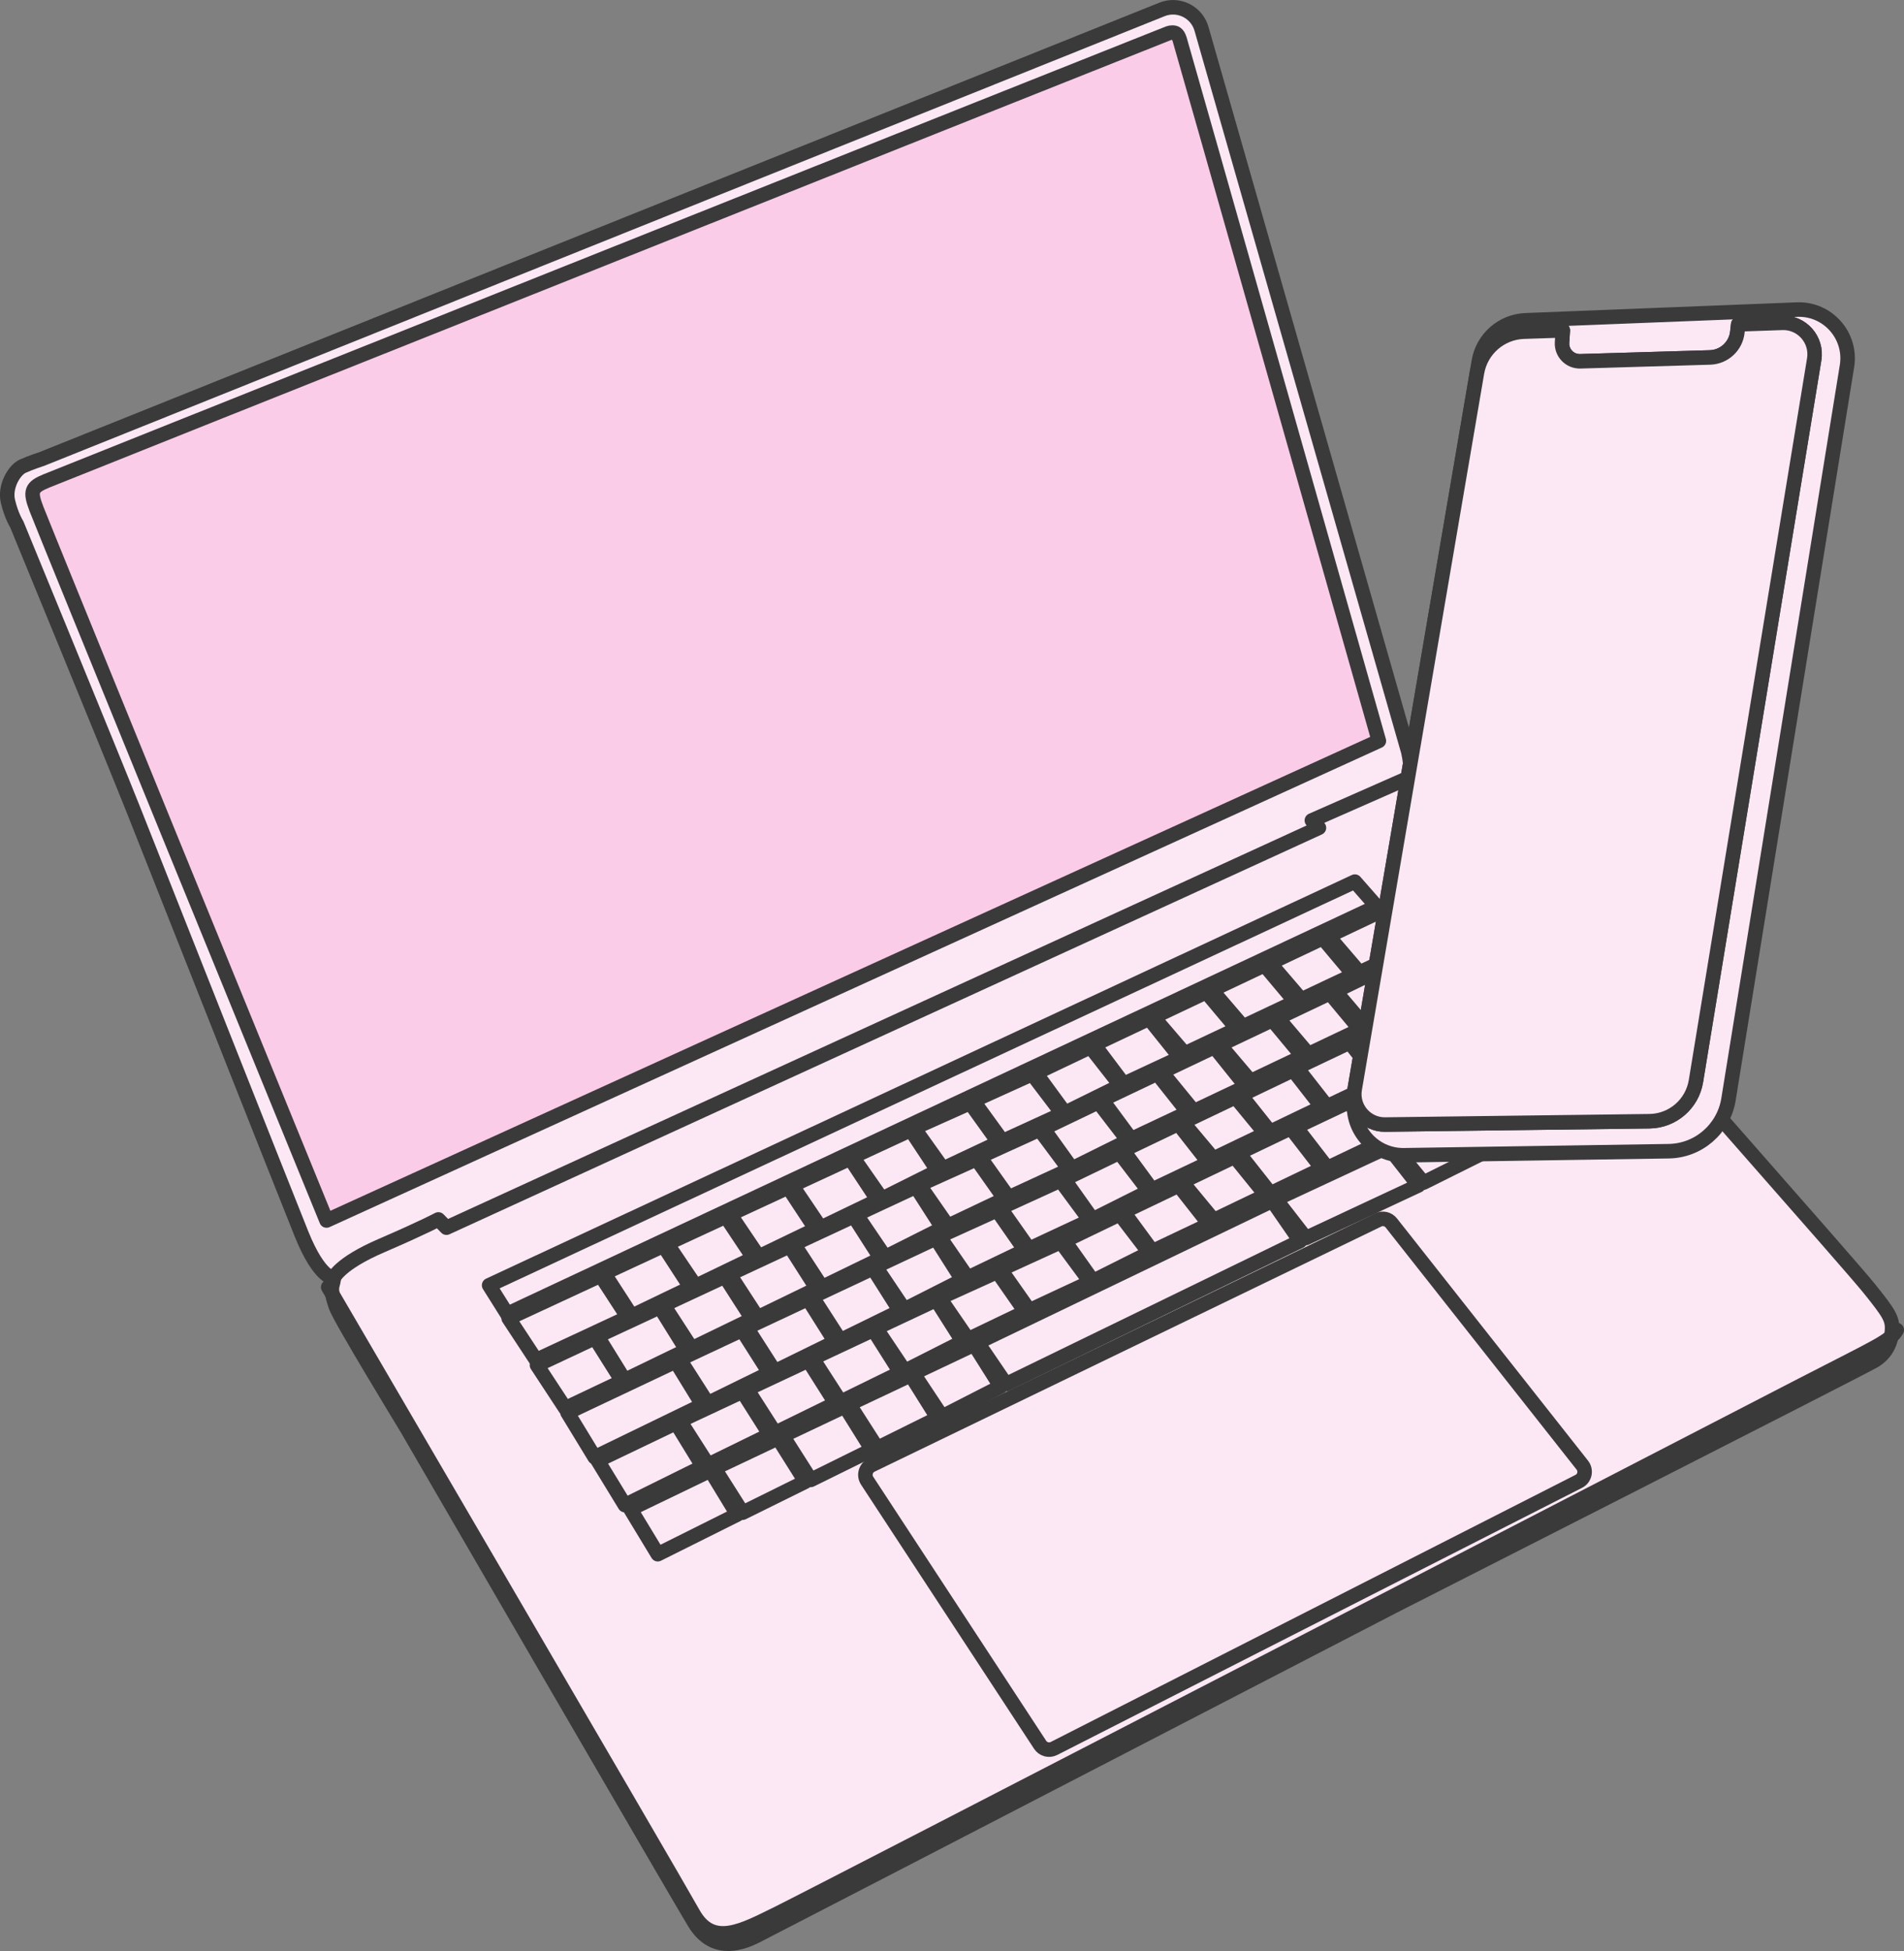 <?xml version="1.0" encoding="utf-8"?>
<svg xmlns="http://www.w3.org/2000/svg" width="164" height="168" viewBox="0 0 164 168" fill="none">
<rect x="0" y="0" width="164" height="168" fill="#808080" stroke="none"/>
<g clip-path="url(#clip0_2474_5945)">
<path d="M3.605 39.523L100.089 0.811C101.49 0.249 103.071 1.023 103.489 2.476L121.291 64.691C121.291 64.691 121.534 65.695 121.465 66.25C121.397 66.805 121.26 67.222 121.26 67.222C121.26 67.222 122.816 67.503 123.128 67.777C123.439 68.052 129.398 74.649 135.805 82.107C142.213 89.565 159.262 108.784 160.993 110.936C162.724 113.087 163.035 113.573 162.966 114.577C162.898 115.581 162.481 116.554 161.441 117.178C160.401 117.801 119.971 138.342 119.971 138.342L78.469 159.818C78.469 159.818 66.794 165.855 65.169 166.69C63.544 167.526 61.321 168.044 59.802 165.543C58.282 163.042 35.032 122.971 35.032 122.971C35.032 122.971 29.316 113.605 28.936 112.526C28.556 111.447 28.537 110.979 28.643 110.618C28.749 110.256 28.749 110.05 28.749 110.05C28.749 110.05 27.541 110.156 25.966 106.246C24.39 102.336 13.344 74.394 11.501 69.754C9.658 65.115 1.445 45.148 1.445 45.148C1.445 45.148 0.99 44.449 0.685 43.177C0.38 41.905 1.227 40.477 1.955 40.146C2.684 39.816 3.605 39.523 3.605 39.523Z" fill="#FCE8F5"/>
<path d="M28.126 105.099C24.415 96.02 3.804 45.559 3.144 43.832C2.553 42.291 2.677 41.949 4.029 41.4C6.55 40.371 99.559 3.274 100.649 2.862C100.749 2.825 100.867 2.806 100.979 2.806C101.209 2.806 101.446 2.85 101.614 3.405C102.075 4.958 116.371 55.337 118.769 63.799L28.126 105.099Z" fill="#FBCCE8"/>
<path d="M3.605 39.523L100.089 0.811C101.49 0.249 103.071 1.023 103.489 2.476L121.291 64.691C121.291 64.691 121.534 65.695 121.465 66.25C121.397 66.805 121.26 67.222 121.26 67.222C121.26 67.222 122.816 67.503 123.128 67.777C123.439 68.052 129.398 74.649 135.805 82.107C142.213 89.565 159.262 108.784 160.993 110.936C162.724 113.087 163.035 113.573 162.966 114.577C162.898 115.581 162.481 116.554 161.441 117.178C160.401 117.801 119.971 138.342 119.971 138.342L78.469 159.819C78.469 159.819 66.794 165.855 65.169 166.69C63.544 167.526 61.321 168.044 59.802 165.543C58.282 163.042 35.032 122.971 35.032 122.971C35.032 122.971 29.316 113.605 28.936 112.526C28.556 111.447 28.537 110.979 28.643 110.618C28.749 110.256 28.749 110.05 28.749 110.05C28.749 110.05 27.541 110.156 25.966 106.246C24.39 102.336 13.344 74.394 11.501 69.754C9.658 65.115 1.445 45.148 1.445 45.148C1.445 45.148 0.99 44.449 0.685 43.177C0.38 41.905 1.227 40.477 1.955 40.146C2.684 39.816 3.605 39.523 3.605 39.523Z" stroke="#3A3A3A" stroke-width="1.25" stroke-linecap="round" stroke-linejoin="round"/>
<path d="M28.126 105.099C24.415 96.02 3.804 45.559 3.144 43.832C2.553 42.291 2.677 41.949 4.029 41.4C6.55 40.371 99.559 3.274 100.649 2.862C100.749 2.825 100.867 2.806 100.979 2.806C101.209 2.806 101.446 2.85 101.614 3.405C102.075 4.958 116.371 55.337 118.769 63.799L28.126 105.099Z" stroke="#3A3A3A" stroke-width="1.25" stroke-linecap="round" stroke-linejoin="round"/>
<path d="M116.702 75.915L118.576 78.048L43.681 113.143L42.13 110.674L116.702 75.915Z" stroke="#3A3A3A" stroke-width="1.25" stroke-linecap="round" stroke-linejoin="round"/>
<path d="M118.956 78.459L121.608 81.621L117.1 83.741L114.417 80.61L118.956 78.459Z" stroke="#3A3A3A" stroke-width="1.25" stroke-linecap="round" stroke-linejoin="round"/>
<path d="M113.937 80.785L116.589 83.941L112.081 86.067L109.397 82.936L113.937 80.785Z" stroke="#3A3A3A" stroke-width="1.25" stroke-linecap="round" stroke-linejoin="round"/>
<path d="M108.918 83.111L111.571 86.266L107.063 88.393L104.379 85.262L108.918 83.111Z" stroke="#3A3A3A" stroke-width="1.25" stroke-linecap="round" stroke-linejoin="round"/>
<path d="M103.9 85.437L106.552 88.592L102.044 90.719L99.36 87.588L103.9 85.437Z" stroke="#3A3A3A" stroke-width="1.25" stroke-linecap="round" stroke-linejoin="round"/>
<path d="M98.974 87.719L101.658 91.068L96.782 93.338L94.242 89.958L98.974 87.719Z" stroke="#3A3A3A" stroke-width="1.25" stroke-linecap="round" stroke-linejoin="round"/>
<path d="M93.924 90.164L96.515 93.469L91.726 95.826L89.223 92.403L93.924 90.164Z" stroke="#3A3A3A" stroke-width="1.25" stroke-linecap="round" stroke-linejoin="round"/>
<path d="M88.905 92.49L91.502 95.907L86.352 98.264L83.831 94.791L88.905 92.49Z" stroke="#3A3A3A" stroke-width="1.25" stroke-linecap="round" stroke-linejoin="round"/>
<path d="M83.563 94.978L86.01 98.383L81.222 100.634L78.731 97.142L83.563 94.978Z" stroke="#3A3A3A" stroke-width="1.25" stroke-linecap="round" stroke-linejoin="round"/>
<path d="M78.444 97.304L80.773 100.827L75.96 103.228L73.444 99.624L78.444 97.304Z" stroke="#3A3A3A" stroke-width="1.25" stroke-linecap="round" stroke-linejoin="round"/>
<path d="M73.233 99.761L75.605 103.353L70.686 105.716L68.233 102.08L73.233 99.761Z" stroke="#3A3A3A" stroke-width="1.25" stroke-linecap="round" stroke-linejoin="round"/>
<path d="M67.89 102.249L70.256 105.841L65.344 108.204L62.89 104.569L67.89 102.249Z" stroke="#3A3A3A" stroke-width="1.25" stroke-linecap="round" stroke-linejoin="round"/>
<path d="M62.517 104.756L64.901 108.335L59.914 110.736L57.46 107.101L62.517 104.756Z" stroke="#3A3A3A" stroke-width="1.25" stroke-linecap="round" stroke-linejoin="round"/>
<path d="M57.149 107.269L59.49 110.873L54.41 113.312L52.037 109.645L57.149 107.269Z" stroke="#3A3A3A" stroke-width="1.25" stroke-linecap="round" stroke-linejoin="round"/>
<path d="M51.738 109.838L54.079 113.436L46.178 117.115L43.812 113.517L51.738 109.838Z" stroke="#3A3A3A" stroke-width="1.25" stroke-linecap="round" stroke-linejoin="round"/>
<path d="M121.92 82.007L124.51 85.119L117.648 88.449L115.021 85.356L121.92 82.007Z" stroke="#3A3A3A" stroke-width="1.25" stroke-linecap="round" stroke-linejoin="round"/>
<path d="M114.547 85.53L117.15 88.654L112.698 90.768L110.064 87.663L114.547 85.53Z" stroke="#3A3A3A" stroke-width="1.25" stroke-linecap="round" stroke-linejoin="round"/>
<path d="M109.591 87.838L112.194 90.968L107.717 93.095L105.077 89.983L109.591 87.838Z" stroke="#3A3A3A" stroke-width="1.25" stroke-linecap="round" stroke-linejoin="round"/>
<path d="M104.603 90.157L107.331 93.556L102.829 95.688L100.07 92.315L104.603 90.157Z" stroke="#3A3A3A" stroke-width="1.25" stroke-linecap="round" stroke-linejoin="round"/>
<path d="M99.678 92.452L102.324 95.788L97.43 98.089L94.933 94.71L99.678 92.452Z" stroke="#3A3A3A" stroke-width="1.25" stroke-linecap="round" stroke-linejoin="round"/>
<path d="M94.609 94.909L97.162 98.227L92.331 100.621L89.865 97.185L94.609 94.909Z" stroke="#3A3A3A" stroke-width="1.25" stroke-linecap="round" stroke-linejoin="round"/>
<path d="M89.541 97.272L92.1 100.708L86.876 103.115L84.391 99.617L89.541 97.272Z" stroke="#3A3A3A" stroke-width="1.25" stroke-linecap="round" stroke-linejoin="round"/>
<path d="M84.111 99.811L86.533 103.24L81.639 105.56L79.186 102.031L84.111 99.811Z" stroke="#3A3A3A" stroke-width="1.25" stroke-linecap="round" stroke-linejoin="round"/>
<path d="M78.893 102.193L81.184 105.76L76.24 108.242L73.762 104.587L78.893 102.193Z" stroke="#3A3A3A" stroke-width="1.25" stroke-linecap="round" stroke-linejoin="round"/>
<path d="M73.538 104.725L75.873 108.373L70.798 110.836L68.382 107.132L73.538 104.725Z" stroke="#3A3A3A" stroke-width="1.25" stroke-linecap="round" stroke-linejoin="round"/>
<path d="M68.021 107.306L70.356 110.967L65.25 113.442L62.834 109.726L68.021 107.306Z" stroke="#3A3A3A" stroke-width="1.25" stroke-linecap="round" stroke-linejoin="round"/>
<path d="M62.442 109.919L64.796 113.586L59.578 116.111L57.162 112.382L62.442 109.919Z" stroke="#3A3A3A" stroke-width="1.25" stroke-linecap="round" stroke-linejoin="round"/>
<path d="M56.832 112.557L59.136 116.261L53.799 118.842L51.458 115.063L56.832 112.557Z" stroke="#3A3A3A" stroke-width="1.25" stroke-linecap="round" stroke-linejoin="round"/>
<path d="M124.927 85.587L127.617 88.842L119.304 92.858L116.589 89.578L124.927 85.587Z" stroke="#3A3A3A" stroke-width="1.25" stroke-linecap="round" stroke-linejoin="round"/>
<path d="M116.247 89.771L118.875 93.095L114.304 95.271L111.695 91.935L116.247 89.771Z" stroke="#3A3A3A" stroke-width="1.25" stroke-linecap="round" stroke-linejoin="round"/>
<path d="M111.378 92.153L113.85 95.327L109.398 97.46L106.888 94.304L111.378 92.153Z" stroke="#3A3A3A" stroke-width="1.25" stroke-linecap="round" stroke-linejoin="round"/>
<path d="M106.415 94.479L108.999 97.616L104.51 99.767L101.888 96.643L106.415 94.479Z" stroke="#3A3A3A" stroke-width="1.25" stroke-linecap="round" stroke-linejoin="round"/>
<path d="M101.496 96.78L104.117 100.123L99.229 102.442L96.745 99.056L101.496 96.78Z" stroke="#3A3A3A" stroke-width="1.25" stroke-linecap="round" stroke-linejoin="round"/>
<path d="M96.421 99.262L98.961 102.58L94.111 105.005L91.664 101.557L96.421 99.262Z" stroke="#3A3A3A" stroke-width="1.25" stroke-linecap="round" stroke-linejoin="round"/>
<path d="M91.34 101.65L93.88 105.092L88.631 107.537L86.159 104.02L91.34 101.65Z" stroke="#3A3A3A" stroke-width="1.25" stroke-linecap="round" stroke-linejoin="round"/>
<path d="M85.879 104.213L88.282 107.662L83.351 110.025L80.904 106.471L85.879 104.213Z" stroke="#3A3A3A" stroke-width="1.25" stroke-linecap="round" stroke-linejoin="round"/>
<path d="M80.612 106.633L82.891 110.225L77.891 112.756L75.418 109.071L80.612 106.633Z" stroke="#3A3A3A" stroke-width="1.25" stroke-linecap="round" stroke-linejoin="round"/>
<path d="M75.194 109.214L77.523 112.894L72.374 115.413L69.964 111.671L75.194 109.214Z" stroke="#3A3A3A" stroke-width="1.25" stroke-linecap="round" stroke-linejoin="round"/>
<path d="M69.596 111.852L71.925 115.544L66.732 118.088L64.322 114.328L69.596 111.852Z" stroke="#3A3A3A" stroke-width="1.25" stroke-linecap="round" stroke-linejoin="round"/>
<path d="M63.917 114.527L66.271 118.231L60.954 120.832L58.538 117.053L63.917 114.527Z" stroke="#3A3A3A" stroke-width="1.25" stroke-linecap="round" stroke-linejoin="round"/>
<path d="M58.201 117.234L60.505 120.982L51.221 125.484L48.88 121.643L58.201 117.234Z" stroke="#3A3A3A" stroke-width="1.25" stroke-linecap="round" stroke-linejoin="round"/>
<path d="M128.004 89.303L130.7 92.558L119.336 98.158L116.621 94.878L128.004 89.303Z" stroke="#3A3A3A" stroke-width="1.25" stroke-linecap="round" stroke-linejoin="round"/>
<path d="M116.172 94.897L118.906 98.395L114.335 100.572L111.621 97.055L116.172 94.897Z" stroke="#3A3A3A" stroke-width="1.25" stroke-linecap="round" stroke-linejoin="round"/>
<path d="M111.185 97.142L113.881 100.627L109.429 102.76L106.695 99.293L111.185 97.142Z" stroke="#3A3A3A" stroke-width="1.25" stroke-linecap="round" stroke-linejoin="round"/>
<path d="M106.347 99.605L109.03 102.916L104.541 105.067L101.82 101.775L106.347 99.605Z" stroke="#3A3A3A" stroke-width="1.25" stroke-linecap="round" stroke-linejoin="round"/>
<path d="M101.527 102.081L104.155 105.423L99.261 107.743L96.776 104.357L101.527 102.081Z" stroke="#3A3A3A" stroke-width="1.25" stroke-linecap="round" stroke-linejoin="round"/>
<path d="M96.453 104.562L98.993 107.88L94.142 110.306L91.695 106.857L96.453 104.562Z" stroke="#3A3A3A" stroke-width="1.25" stroke-linecap="round" stroke-linejoin="round"/>
<path d="M91.372 106.95L93.912 110.392L88.663 112.837L86.191 109.32L91.372 106.95Z" stroke="#3A3A3A" stroke-width="1.25" stroke-linecap="round" stroke-linejoin="round"/>
<path d="M85.91 109.514L88.314 112.962L83.382 115.325L80.941 111.771L85.91 109.514Z" stroke="#3A3A3A" stroke-width="1.25" stroke-linecap="round" stroke-linejoin="round"/>
<path d="M80.643 111.933L82.922 115.531L77.928 118.057L75.456 114.371L80.643 111.933Z" stroke="#3A3A3A" stroke-width="1.25" stroke-linecap="round" stroke-linejoin="round"/>
<path d="M75.226 114.515L77.554 118.194L72.405 120.713L69.995 116.972L75.226 114.515Z" stroke="#3A3A3A" stroke-width="1.25" stroke-linecap="round" stroke-linejoin="round"/>
<path d="M69.628 117.152L71.963 120.844L66.763 123.388L64.353 119.628L69.628 117.152Z" stroke="#3A3A3A" stroke-width="1.25" stroke-linecap="round" stroke-linejoin="round"/>
<path d="M63.955 119.828L66.302 123.532L60.985 126.132L58.569 122.353L63.955 119.828Z" stroke="#3A3A3A" stroke-width="1.25" stroke-linecap="round" stroke-linejoin="round"/>
<path d="M58.233 122.534L60.537 126.288L53.824 129.605L51.483 125.77L58.233 122.534Z" stroke="#3A3A3A" stroke-width="1.25" stroke-linecap="round" stroke-linejoin="round"/>
<path d="M131.191 92.995L133.85 96.238L122.61 101.838L119.92 98.564L131.191 92.995Z" stroke="#3A3A3A" stroke-width="1.25" stroke-linecap="round" stroke-linejoin="round"/>
<path d="M119.578 98.757L122.181 102.074L112.48 106.608L109.89 103.272L119.578 98.757Z" stroke="#3A3A3A" stroke-width="1.25" stroke-linecap="round" stroke-linejoin="round"/>
<path d="M109.591 103.402L111.988 106.869L86.651 119.192L84.21 115.612L109.591 103.402Z" stroke="#3A3A3A" stroke-width="1.25" stroke-linecap="round" stroke-linejoin="round"/>
<path d="M83.912 115.781L86.191 119.398L81.141 121.979L78.675 118.263L83.912 115.781Z" stroke="#3A3A3A" stroke-width="1.25" stroke-linecap="round" stroke-linejoin="round"/>
<path d="M78.445 118.412L80.767 122.116L75.561 124.692L73.145 120.919L78.445 118.412Z" stroke="#3A3A3A" stroke-width="1.25" stroke-linecap="round" stroke-linejoin="round"/>
<path d="M72.778 121.1L75.107 124.835L69.839 127.435L67.423 123.638L72.778 121.1Z" stroke="#3A3A3A" stroke-width="1.25" stroke-linecap="round" stroke-linejoin="round"/>
<path d="M67.018 123.844L69.372 127.585L63.961 130.26L61.539 126.438L67.018 123.844Z" stroke="#3A3A3A" stroke-width="1.25" stroke-linecap="round" stroke-linejoin="round"/>
<path d="M61.196 126.625L63.506 130.416L56.657 133.834L54.303 129.949L61.196 126.625Z" stroke="#3A3A3A" stroke-width="1.25" stroke-linecap="round" stroke-linejoin="round"/>
<path d="M51.246 115.207L53.594 118.936L48.687 121.262L46.252 117.552L51.246 115.207Z" stroke="#3A3A3A" stroke-width="1.25" stroke-linecap="round" stroke-linejoin="round"/>
<path d="M118.719 105.049L75.064 126.163C74.559 126.406 74.385 127.036 74.69 127.504L89.591 150.246C89.846 150.639 90.363 150.776 90.78 150.564L135.986 127.56C136.509 127.298 136.652 126.618 136.291 126.163L119.84 105.31C119.572 104.967 119.105 104.861 118.713 105.049H118.719Z" stroke="#3A3A3A" stroke-width="1.25" stroke-linecap="round" stroke-linejoin="round"/>
<path d="M163.377 114.527C162.798 115.494 161.758 115.886 155.22 119.254C148.682 122.621 70.107 163.242 67.037 164.744C63.968 166.247 61.365 167.756 59.69 164.744C58.015 161.732 28.27 110.835 28.27 110.835" stroke="#3A3A3A" stroke-width="1.25" stroke-linecap="round" stroke-linejoin="round"/>
<path d="M28.743 110.05C28.743 110.05 29.197 108.84 32.84 107.269C36.483 105.697 37.759 105.005 37.759 105.005L38.456 105.716L113.607 71.282L112.997 70.646L121.334 66.973" stroke="#3A3A3A" stroke-width="1.25" stroke-linecap="round" stroke-linejoin="round"/>
<path d="M116.671 94.629C116.229 97.267 118.29 99.655 120.955 99.599L143.707 99.131C146.285 99.106 148.465 97.223 148.882 94.672L159.087 31.528C159.511 28.916 157.444 26.571 154.81 26.658L131.335 27.706C129.348 27.793 127.692 29.259 127.362 31.223L116.671 94.623V94.629ZM116.689 93.762L127.219 32.083C127.555 30.1 129.243 28.622 131.254 28.554L134.616 28.442L134.548 29.471C134.486 30.375 135.214 31.129 136.117 31.104L147.288 30.774C148.508 30.736 149.517 29.807 149.648 28.591L149.722 27.924L153.508 27.793C155.214 27.737 156.541 29.252 156.267 30.936L146.08 93.095C145.756 95.065 144.068 96.518 142.076 96.543L119.305 96.83C117.667 96.849 116.409 95.377 116.689 93.762Z" fill="#FCE8F5"/>
<path d="M116.683 94.517C116.241 97.142 118.284 99.524 120.943 99.48L143.707 99.131C146.285 99.106 148.465 97.223 148.882 94.672L159.088 31.528C159.511 28.916 157.444 26.571 154.81 26.658L131.403 27.581C129.392 27.662 127.711 29.14 127.375 31.129L116.683 94.517ZM116.683 93.768L127.213 32.09C127.549 30.107 129.237 28.629 131.248 28.56L134.61 28.448L134.542 29.477C134.479 30.381 135.208 31.136 136.111 31.11L147.282 30.78C148.502 30.743 149.511 29.814 149.642 28.598L149.716 27.93L153.502 27.799C155.208 27.743 156.535 29.259 156.261 30.942L146.074 93.101C145.75 95.072 144.062 96.525 142.07 96.549L119.299 96.836C117.661 96.855 116.403 95.383 116.683 93.768Z" stroke="#3A3A3A" stroke-width="1.25" stroke-linecap="round" stroke-linejoin="round"/>
<path d="M116.69 93.768L127.219 32.09C127.555 30.107 129.243 28.629 131.254 28.56L134.616 28.448L134.548 29.477C134.486 30.381 135.214 31.136 136.117 31.111L147.288 30.78C148.508 30.743 149.517 29.814 149.648 28.598L149.722 27.93L153.508 27.799C155.214 27.743 156.541 29.259 156.267 30.942L146.08 93.101C145.756 95.072 144.069 96.525 142.076 96.55L119.305 96.836C117.667 96.855 116.409 95.383 116.69 93.768Z" fill="#FCE8F5"/>
<path d="M116.69 93.768L127.219 32.09C127.555 30.107 129.243 28.629 131.254 28.56L134.616 28.448L134.548 29.477C134.486 30.381 135.214 31.136 136.117 31.111L147.288 30.78C148.508 30.743 149.517 29.814 149.648 28.598L149.722 27.93L153.508 27.799C155.214 27.743 156.541 29.259 156.267 30.942L146.08 93.101C145.756 95.072 144.069 96.525 142.076 96.55L119.305 96.836C117.667 96.855 116.409 95.383 116.69 93.768Z" stroke="#3A3A3A" stroke-width="1.25" stroke-linecap="round" stroke-linejoin="round"/>
</g>
<defs>
<clipPath id="clip0_2474_5945">
<rect width="164" height="168" fill="white"/>
</clipPath>
</defs>
</svg>